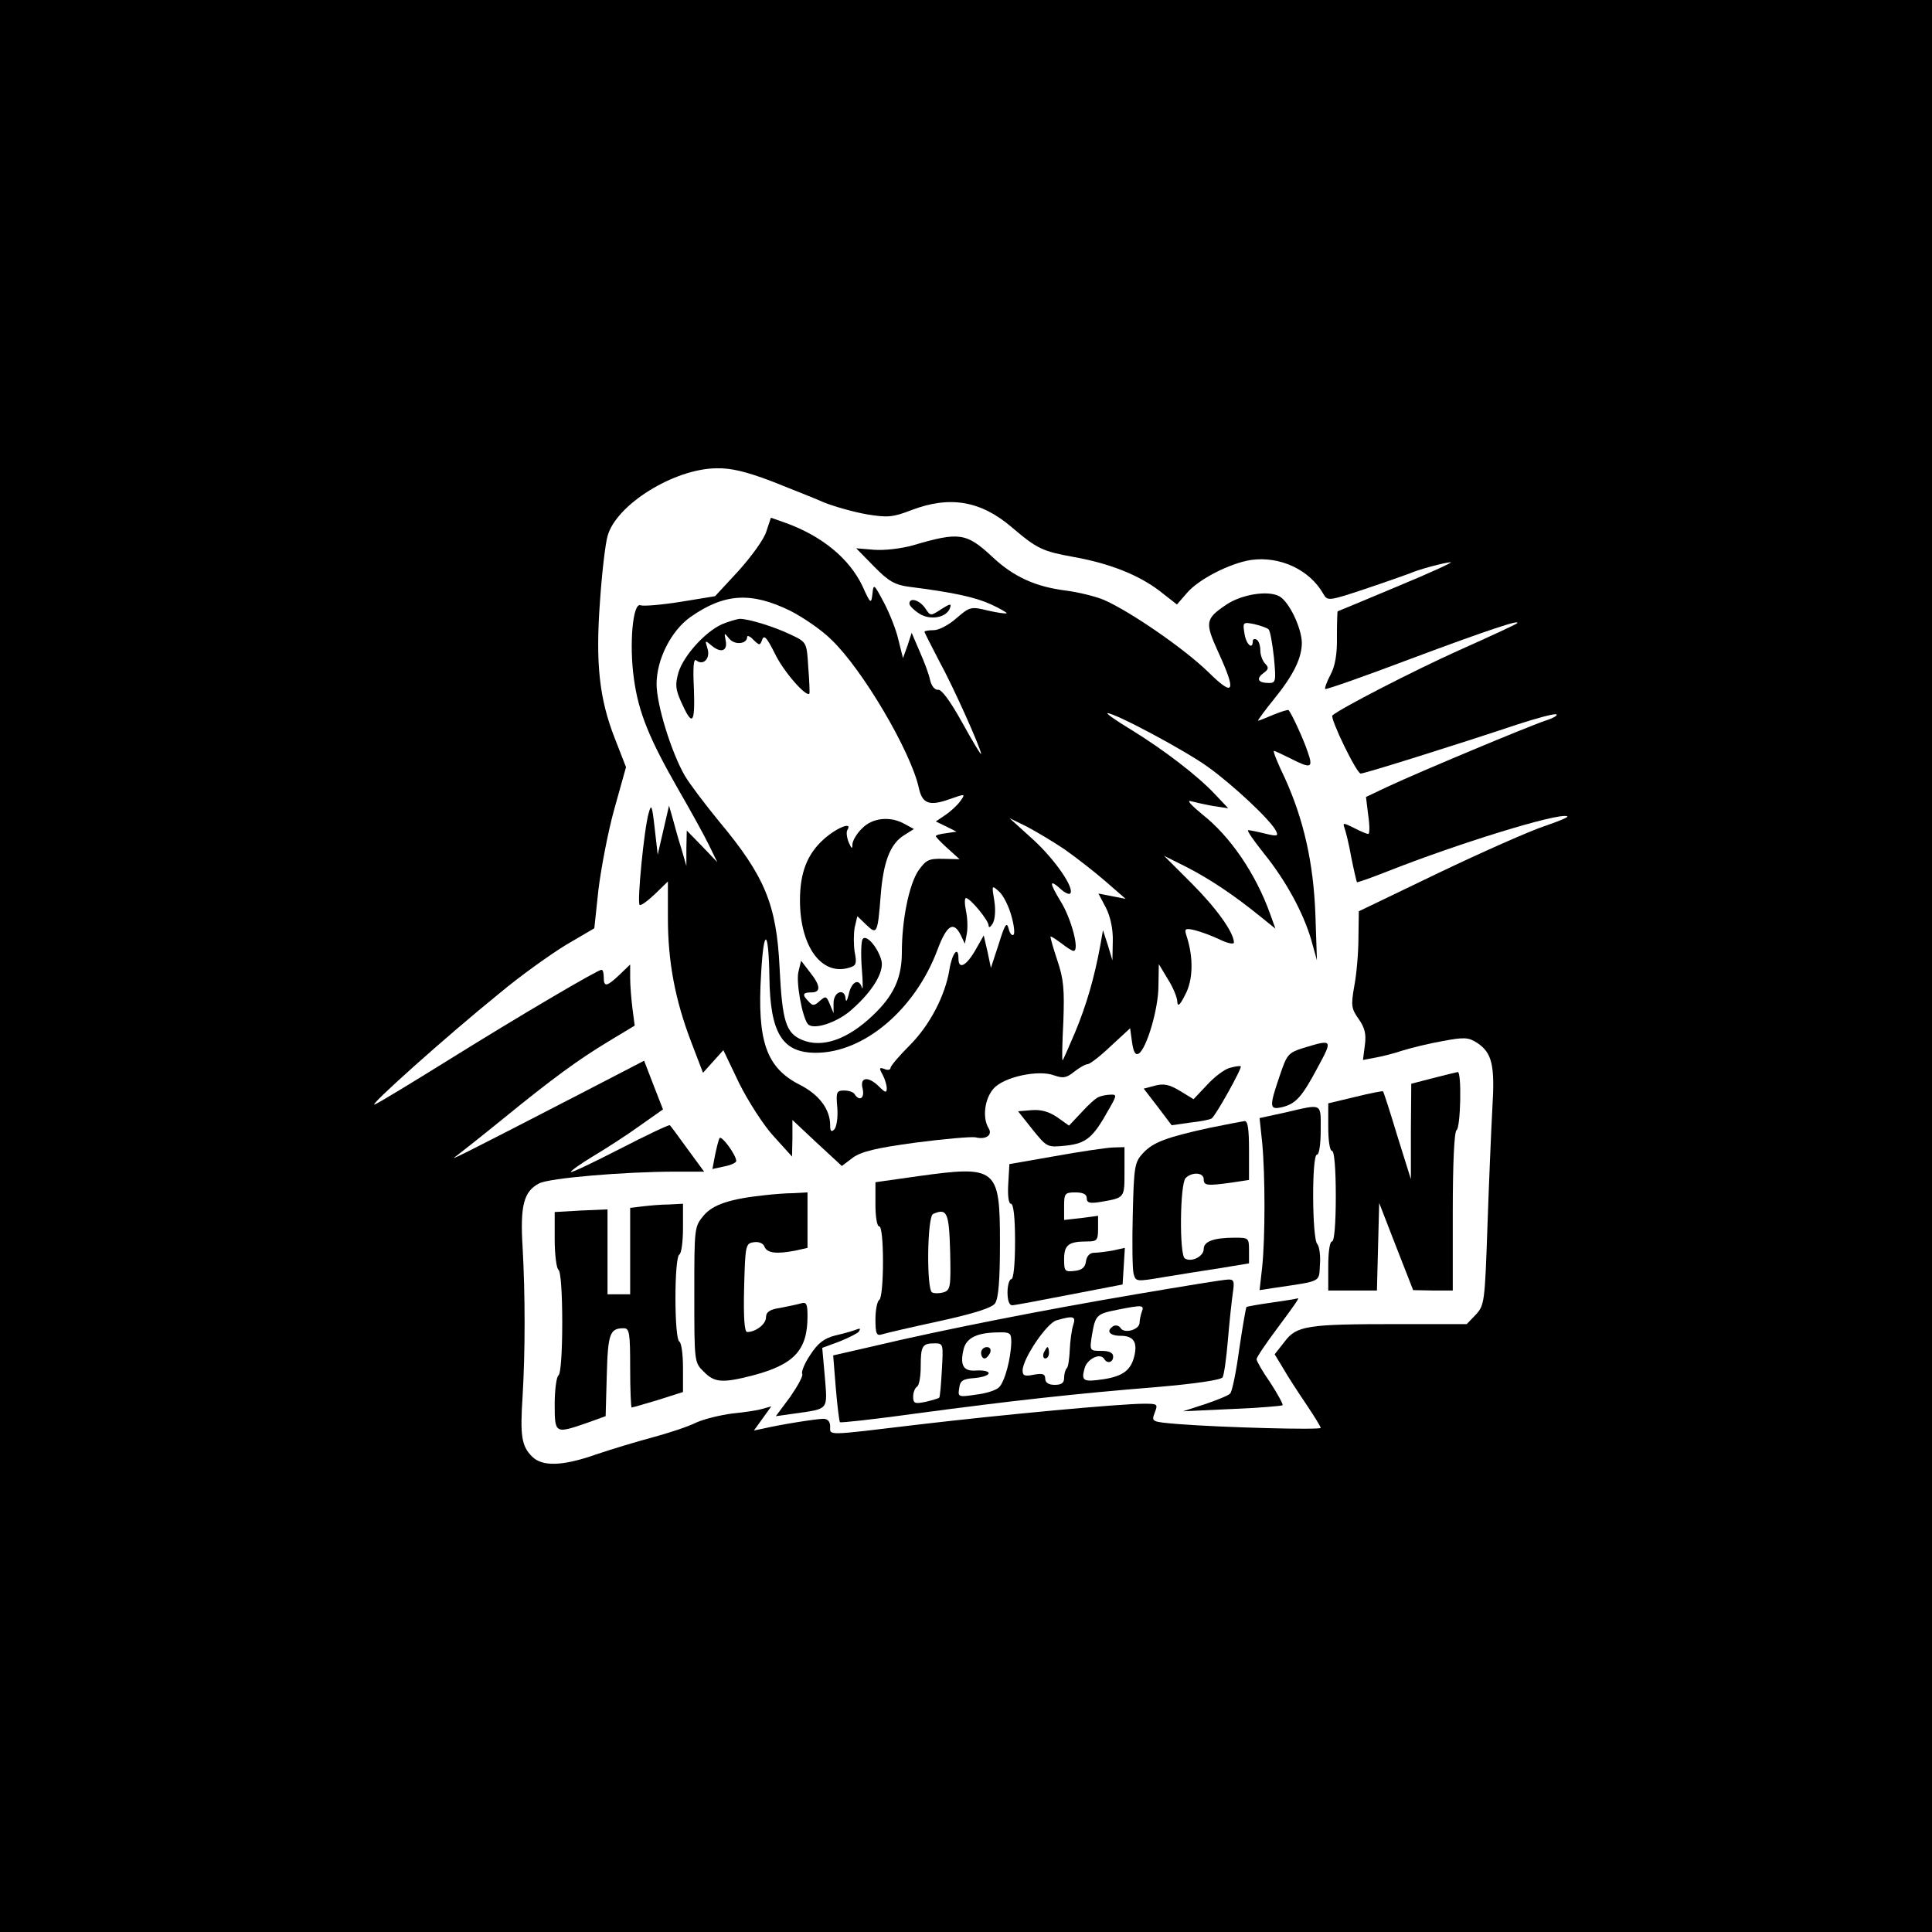 <?xml version="1.0" standalone="no"?>
<!DOCTYPE svg PUBLIC "-//W3C//DTD SVG 20010904//EN"
 "http://www.w3.org/TR/2001/REC-SVG-20010904/DTD/svg10.dtd">
<svg version="1.0" xmlns="http://www.w3.org/2000/svg"
 width="512pt" height="512pt" viewBox="0 0 512 512"
 preserveAspectRatio="xMidYMid meet">
<g transform="translate(0,512) scale(0.1,-0.1)"
fill="#000000" stroke="none">
<path d="M0 2560 l0 -2560 2560 0 2560 0 0 2560 0 2560 -2560 0 -2560 0 0
-2560z m2044 1285 c50 -20 114 -45 141 -57 28 -11 78 -25 112 -31 55 -9 69 -8
118 11 102 39 184 25 266 -45 68 -58 82 -64 164 -79 96 -17 173 -48 228 -90
l46 -36 26 30 c30 36 113 79 170 88 77 11 156 -26 192 -90 11 -19 14 -19 110
13 54 18 107 37 118 41 24 11 96 30 110 30 6 0 -59 -30 -144 -65 -85 -36 -156
-65 -156 -65 -1 0 -2 -30 -2 -67 1 -46 -5 -79 -17 -101 -10 -19 -16 -36 -14
-38 2 -2 105 34 229 81 206 77 292 105 279 93 -3 -3 -72 -35 -155 -72 -120
-54 -314 -154 -334 -172 -7 -7 64 -154 75 -154 11 0 253 76 418 131 49 16 94
28 100 26 6 -2 -7 -10 -29 -17 -45 -15 -330 -134 -418 -175 l-57 -27 6 -49 c4
-27 4 -49 0 -49 -4 0 -21 7 -38 16 -28 14 -30 14 -25 0 3 -8 12 -43 18 -78 7
-35 14 -64 15 -66 1 -1 36 11 79 28 187 74 452 156 478 147 6 -2 -21 -13 -59
-26 -37 -12 -164 -68 -281 -124 l-212 -102 -1 -71 c0 -39 -5 -96 -11 -127 -9
-52 -8 -60 12 -88 16 -23 20 -40 16 -69 l-5 -39 32 6 c17 3 50 11 73 19 23 7
71 19 106 25 58 11 69 10 92 -5 39 -26 47 -59 40 -171 -3 -55 -9 -195 -13
-312 -7 -204 -8 -212 -31 -237 l-24 -25 -184 0 c-239 0 -267 -4 -299 -47 l-26
-33 23 -38 c12 -21 40 -64 61 -95 21 -31 38 -59 38 -62 0 -6 -261 1 -377 10
-71 6 -72 6 -63 30 9 23 8 24 -28 24 -63 0 -376 -29 -596 -55 -251 -30 -236
-30 -236 -5 0 13 -7 20 -18 20 -18 0 -113 -15 -160 -26 l-24 -5 23 32 23 32
-25 -7 c-13 -4 -49 -9 -79 -12 -30 -4 -73 -14 -95 -24 -22 -11 -74 -28 -115
-39 -41 -11 -108 -31 -149 -45 -91 -32 -144 -33 -171 -6 -28 28 -32 55 -25
161 7 119 7 266 0 393 -7 111 3 149 44 170 27 14 225 31 362 31 l75 0 -44 60
c-24 33 -45 62 -47 63 -2 2 -61 -26 -131 -62 -70 -36 -129 -64 -131 -62 -2 2
24 21 59 42 35 21 91 57 124 81 l61 43 -25 64 -25 65 -166 -86 c-329 -170
-356 -183 -331 -166 13 10 69 54 123 98 135 110 200 157 281 206 l68 41 -6 46
c-3 24 -6 61 -6 80 l0 36 -28 -27 c-34 -32 -42 -34 -42 -7 0 11 -2 20 -6 20
-10 0 -219 -123 -402 -237 -100 -62 -190 -117 -199 -120 -21 -8 189 180 331
295 55 46 135 103 176 128 l75 44 11 103 c7 56 25 152 42 213 l31 111 -30 77
c-41 105 -51 199 -39 362 5 74 14 152 20 173 22 83 176 179 289 180 38 1 79
-9 145 -34z"/>
<path d="M2031 3712 c-6 -21 -40 -67 -74 -105 l-62 -67 -92 -15 c-50 -8 -98
-12 -106 -9 -20 7 -30 -104 -17 -195 12 -89 41 -159 117 -292 33 -57 70 -124
82 -149 l22 -45 -40 42 -41 42 -1 -47 0 -47 -13 45 c-8 25 -18 61 -23 80 l-10
35 -15 -65 -15 -65 -8 70 c-7 62 -9 66 -16 40 -12 -41 -31 -236 -24 -243 3 -3
21 10 40 28 l35 34 0 -97 c0 -115 19 -217 62 -329 l31 -81 27 30 27 30 42 -88
c24 -48 65 -112 92 -141 l48 -53 1 49 0 48 65 -61 66 -61 29 22 c22 16 62 26
167 40 76 10 147 16 158 14 28 -7 46 6 35 24 -17 27 -11 78 13 105 27 31 119
51 161 35 23 -8 32 -7 53 10 14 11 30 20 36 20 5 0 33 21 61 48 l51 47 5 -37
c4 -27 9 -35 18 -30 21 14 52 119 52 179 l1 58 24 -40 c14 -22 25 -49 25 -60
1 -14 7 -9 21 19 21 39 22 98 4 154 -7 21 -5 23 21 17 16 -4 46 -15 67 -25 20
-10 37 -13 37 -8 0 27 -47 92 -112 157 l-73 73 60 -30 c62 -32 125 -74 194
-130 l41 -33 -14 39 c-38 106 -105 205 -180 264 -28 23 -42 38 -31 35 11 -3
38 -9 60 -13 l40 -6 -35 37 c-46 49 -133 116 -222 171 -40 24 -68 44 -63 44
21 0 208 -100 267 -143 64 -46 163 -138 179 -168 8 -15 4 -16 -29 -8 -20 5
-40 9 -44 9 -5 0 14 -27 41 -61 59 -73 105 -158 126 -230 l15 -54 -4 120 c-5
138 -31 253 -81 363 -19 39 -32 72 -29 72 3 0 22 -9 44 -20 55 -28 61 -26 45
19 -11 33 -42 100 -50 109 -2 2 -20 -4 -40 -12 -21 -9 -39 -16 -41 -16 -2 0
17 26 42 57 52 64 74 109 74 150 -1 40 -34 109 -60 123 -30 16 -100 5 -141
-23 -55 -37 -56 -47 -21 -124 50 -109 43 -122 -27 -53 -64 62 -205 159 -275
190 -24 10 -70 21 -102 25 -79 10 -138 36 -195 90 -68 63 -87 66 -209 30 -32
-9 -76 -14 -103 -12 l-48 4 47 -48 c39 -40 56 -49 93 -54 119 -15 177 -28 218
-47 24 -11 42 -22 41 -23 -2 -2 -24 1 -50 7 -45 11 -48 10 -83 -20 -20 -18
-47 -32 -60 -32 -14 0 -25 -2 -25 -4 0 -3 18 -37 39 -78 39 -71 111 -233 111
-246 0 -4 -23 34 -50 83 -31 56 -55 89 -64 87 -8 -1 -17 9 -21 25 -3 16 -16
50 -28 77 l-21 49 -11 -34 -12 -33 -12 48 c-6 27 -24 72 -39 100 -26 49 -27
50 -30 22 -3 -27 -5 -27 -26 20 -35 74 -108 134 -206 169 l-37 13 -12 -36z
m64 -211 c33 -17 82 -50 108 -76 83 -79 211 -297 232 -393 9 -42 28 -49 81
-30 43 15 43 15 29 -5 -8 -11 -25 -27 -40 -37 l-25 -17 27 -13 28 -14 -27 -4
c-16 -2 -28 -5 -28 -8 0 -2 14 -17 32 -33 l31 -28 -43 1 c-39 1 -46 -3 -66
-31 -25 -37 -44 -131 -44 -217 0 -68 -22 -115 -77 -167 -67 -64 -134 -87 -187
-65 -43 18 -53 48 -60 191 -8 168 -39 243 -161 389 -36 44 -77 98 -90 120 -36
62 -75 189 -75 243 0 66 39 142 90 178 90 63 161 67 265 16z m1267 -49 c4 -4
10 -37 14 -74 6 -63 5 -68 -13 -68 -29 0 -35 11 -15 26 14 10 15 15 5 25 -7 7
-13 23 -13 35 0 13 -4 26 -10 29 -5 3 -10 1 -10 -4 0 -25 -18 -8 -22 20 -5 30
-4 31 26 25 17 -4 34 -10 38 -14z m-542 -582 c30 -21 79 -59 109 -85 l54 -47
-36 7 -36 7 20 -38 c12 -24 19 -57 18 -89 l-1 -50 -12 40 -13 40 -7 -40 c-16
-87 -37 -159 -67 -231 -17 -40 -32 -74 -33 -74 -2 0 -1 46 2 103 3 84 1 112
-16 162 -11 33 -19 61 -18 63 2 1 14 -7 29 -18 14 -11 28 -20 32 -20 17 0 -6
86 -34 131 -31 51 -31 61 1 32 10 -9 21 -14 24 -11 13 13 -40 90 -98 143 l-63
57 45 -22 c25 -13 70 -40 100 -60z m-140 -176 c7 -24 10 -48 6 -51 -4 -4 -10
3 -13 16 -5 19 -10 12 -26 -40 l-21 -64 -9 43 -10 43 -21 -37 c-25 -44 -46
-55 -46 -24 0 35 -17 14 -24 -30 -11 -68 -52 -147 -105 -200 -28 -28 -51 -55
-51 -60 0 -5 -7 -7 -16 -3 -14 5 -15 3 -5 -15 6 -11 11 -28 11 -36 0 -13 -4
-12 -20 4 -29 29 -52 26 -44 -5 6 -25 -8 -35 -21 -15 -3 6 -16 10 -28 10 -20
0 -22 -4 -18 -46 2 -25 -2 -51 -8 -57 -8 -8 -11 -5 -11 11 0 42 -29 81 -80
107 -89 45 -114 115 -103 294 7 126 20 120 22 -9 2 -148 34 -200 123 -200 128
0 263 115 322 272 25 67 43 78 62 40 l11 -23 5 26 c3 15 2 42 -2 61 -4 19 -4
34 0 34 11 0 60 -59 60 -73 0 -7 5 -4 11 6 6 11 8 35 4 60 -7 42 -7 42 13 24
11 -10 25 -38 32 -63z"/>
<path d="M1914 3466 c-45 -20 -102 -83 -116 -128 -9 -32 -8 -44 7 -78 30 -67
37 -59 34 33 -3 58 -1 83 6 77 19 -15 38 5 30 31 -7 23 -7 23 11 8 25 -21 43
-14 37 14 -4 21 -4 21 10 4 14 -17 47 -14 47 5 0 5 8 2 17 -8 16 -15 17 -15
23 1 5 14 13 4 34 -38 22 -46 83 -116 91 -105 1 2 0 33 -3 69 -4 67 -4 67 -46
87 -44 21 -111 42 -136 42 -8 -1 -29 -7 -46 -14z"/>
<path d="M2285 2925 c-14 -13 -25 -32 -26 -42 0 -14 -2 -13 -10 5 -5 13 -7 28
-3 33 14 23 -30 5 -64 -26 -43 -39 -62 -88 -62 -161 0 -123 58 -202 132 -178
17 5 19 11 13 41 -3 19 -3 48 0 65 l7 30 24 -23 c28 -27 30 -23 38 79 7 88 25
135 61 158 l27 17 -24 13 c-38 22 -86 17 -113 -11z"/>
<path d="M2286 2631 c-4 -6 -5 -42 -2 -79 3 -37 3 -59 0 -49 -8 26 -28 15 -35
-19 -4 -16 -7 -21 -8 -11 -2 29 -31 20 -32 -10 l0 -28 -10 24 c-9 22 -11 22
-27 8 -14 -13 -19 -13 -29 -1 -18 18 -16 24 7 24 26 0 25 18 -4 54 l-23 30 -7
-29 c-7 -27 10 -121 25 -139 15 -17 81 5 119 41 54 48 83 98 76 127 -9 35 -41
72 -50 57z"/>
<path d="M2410 3520 c0 -5 12 -17 26 -26 29 -19 74 -11 82 16 4 11 -1 10 -23
-4 -29 -19 -29 -19 -43 2 -15 22 -42 30 -42 12z"/>
<path d="M3458 2344 c-45 -14 -47 -17 -67 -76 -28 -82 -27 -90 7 -82 36 9 52
26 95 107 39 72 38 73 -35 51z"/>
<path d="M3259 2290 c-15 -4 -42 -25 -61 -46 l-35 -37 -36 22 c-28 17 -43 20
-66 14 l-30 -8 37 -48 37 -49 49 7 c28 3 53 8 57 11 10 6 82 135 77 138 -1 2
-15 0 -29 -4z"/>
<path d="M3798 2263 l-58 -15 -1 -127 0 -126 -36 115 c-19 63 -36 116 -38 118
-1 1 -34 -5 -74 -15 l-71 -17 0 -63 c0 -35 4 -63 10 -63 6 0 10 -47 10 -120 0
-73 -4 -120 -10 -120 -6 0 -10 -28 -10 -65 l0 -65 65 0 64 0 3 116 3 116 45
-116 45 -115 53 -1 52 0 0 209 c0 129 4 212 10 216 11 7 14 156 3 154 -5 -1
-34 -8 -65 -16z"/>
<path d="M2912 2213 c-8 -3 -28 -21 -46 -41 l-33 -35 -31 22 c-22 15 -43 21
-68 19 l-36 -3 38 -48 c39 -48 39 -48 89 -43 54 6 72 21 114 97 21 36 21 39 4
38 -10 0 -24 -3 -31 -6z"/>
<path d="M3407 2172 l-69 -15 7 -66 c8 -86 8 -249 0 -328 l-7 -62 39 6 c128
19 118 14 121 62 2 24 -2 49 -7 54 -14 14 -15 237 -1 237 6 0 10 28 10 65 0
73 6 70 -93 47z"/>
<path d="M3205 2131 c-114 -25 -149 -38 -176 -67 -22 -24 -24 -34 -27 -161 -2
-74 -1 -145 2 -158 6 -22 6 -22 83 -9 43 7 111 18 151 24 l72 12 0 34 c0 33
-1 34 -37 34 -57 0 -83 -10 -83 -30 0 -20 -33 -36 -50 -25 -15 9 -13 198 2
213 17 17 48 15 48 -3 0 -17 8 -18 74 -9 l46 7 0 78 c0 57 -3 79 -12 78 -7 -1
-49 -9 -93 -18z"/>
<path d="M1907 2104 c-3 -5 -8 -26 -12 -45 l-7 -37 32 7 c17 3 31 10 31 14 1
15 -39 69 -44 61z"/>
<path d="M2795 2056 l-120 -21 -3 -52 c-2 -32 1 -53 7 -53 7 0 11 -37 11 -100
0 -60 -4 -100 -10 -100 -5 0 -10 -16 -10 -35 0 -22 5 -35 13 -34 6 0 75 13
152 28 l140 27 3 48 3 49 -32 -7 c-17 -3 -40 -6 -50 -6 -11 0 -19 -9 -21 -22
-2 -17 -11 -24 -30 -26 -26 -3 -28 -1 -28 31 0 38 12 47 61 47 26 0 29 3 29
34 l0 34 -45 -6 -45 -5 0 37 c0 33 2 36 30 36 20 0 30 -5 30 -15 0 -13 8 -15
38 -10 63 11 62 10 62 80 l0 65 -32 -1 c-18 -1 -87 -11 -153 -23z"/>
<path d="M2433 2003 l-113 -16 0 -59 c0 -32 4 -58 10 -58 6 0 10 -38 10 -94 0
-53 -4 -98 -10 -101 -5 -3 -10 -26 -10 -51 0 -39 3 -45 18 -40 9 3 78 19 152
35 91 20 139 35 147 47 9 13 13 60 13 160 0 199 -8 206 -217 177z m85 -200 c2
-94 1 -102 -18 -108 -11 -3 -24 -3 -30 0 -15 9 -13 202 3 208 37 16 42 4 45
-100z"/>
<path d="M2030 1953 c-96 -10 -140 -25 -165 -54 -25 -30 -25 -32 -25 -210 0
-178 0 -180 25 -204 28 -29 49 -31 130 -10 110 29 145 67 145 157 0 33 -3 38
-17 34 -10 -3 -35 -8 -55 -12 -28 -4 -38 -11 -38 -25 0 -18 -27 -39 -50 -39
-7 0 -10 37 -8 118 3 113 4 117 26 120 13 2 25 -3 28 -12 7 -17 32 -20 83 -10
l31 7 0 73 0 74 -37 -2 c-21 0 -54 -3 -73 -5z"/>
<path d="M1703 1923 l-33 -4 0 -115 0 -114 -30 0 -30 0 0 113 0 112 -70 -3
-70 -4 0 -73 c0 -41 5 -77 10 -80 6 -4 10 -62 10 -140 0 -78 -4 -136 -10 -140
-5 -3 -10 -37 -10 -76 0 -79 1 -79 85 -50 l50 18 3 108 c3 111 8 125 45 125
15 0 17 -12 17 -105 0 -58 2 -105 4 -105 2 0 34 9 70 20 l66 21 0 64 c0 35 -4
67 -10 70 -6 4 -10 53 -10 115 0 62 4 111 10 115 6 3 10 35 10 71 l0 64 -37
-2 c-21 0 -53 -3 -70 -5z"/>
<path d="M3010 1690 c-237 -40 -512 -94 -693 -137 l-109 -25 7 -87 c4 -47 9
-88 11 -90 2 -2 93 8 201 23 254 34 426 53 637 70 105 9 172 19 176 26 4 7 10
51 14 98 4 48 10 104 13 125 5 32 3 37 -13 36 -11 0 -120 -18 -244 -39z m16
-46 c-3 -9 -6 -22 -6 -29 0 -19 -40 -30 -50 -15 -4 7 -13 9 -19 6 -21 -13 -11
-26 19 -26 34 0 45 -17 36 -54 -9 -37 -30 -53 -81 -61 -54 -8 -60 -5 -51 28 6
25 41 43 52 26 8 -14 24 -10 24 6 0 10 -10 15 -31 15 -31 0 -32 0 -25 43 9 52
12 55 67 66 66 13 72 13 65 -5z m-182 -36 c-4 -12 -8 -42 -9 -65 -1 -23 -4
-46 -8 -49 -4 -4 -7 -16 -7 -26 0 -13 -7 -18 -25 -18 -16 0 -25 6 -25 16 0 13
-7 15 -30 11 -24 -5 -30 -3 -30 11 0 31 64 126 90 133 45 13 52 11 44 -13z
m-164 -45 c-1 -43 -17 -104 -32 -119 -7 -8 -35 -17 -62 -20 -46 -7 -48 -6 -44
17 2 20 10 25 41 27 20 2 37 7 37 13 0 5 -14 8 -32 7 -35 -3 -45 13 -34 58 8
29 36 42 89 43 34 1 37 -1 37 -26z m-184 -74 c-2 -38 -5 -72 -7 -73 -2 -2 -19
-7 -36 -11 -29 -6 -33 -4 -33 14 0 11 5 23 10 26 6 3 10 28 10 54 0 54 4 61
37 61 23 0 23 -2 19 -71z"/>
<path d="M2766 1535 c-3 -8 -1 -15 4 -15 6 0 10 7 10 15 0 8 -2 15 -4 15 -2 0
-6 -7 -10 -15z"/>
<path d="M2600 1535 c0 -8 4 -15 9 -15 5 0 11 7 15 15 3 9 0 15 -9 15 -8 0
-15 -7 -15 -15z"/>
<path d="M3370 1668 c-35 -5 -65 -10 -67 -12 -1 -1 -10 -51 -19 -112 -8 -60
-19 -113 -24 -117 -4 -5 -34 -17 -66 -28 l-59 -19 130 6 c72 3 132 8 134 10 2
2 -12 28 -32 59 -21 30 -37 58 -37 63 0 5 25 42 55 82 49 66 61 83 53 79 -2
-1 -32 -6 -68 -11z"/>
<path d="M2265 1595 c-5 -2 -28 -9 -51 -14 -31 -8 -47 -21 -67 -52 -15 -22
-24 -45 -21 -50 3 -5 -12 -32 -32 -61 l-38 -51 50 7 c91 13 87 8 80 96 l-7 78
46 17 c25 10 48 22 51 26 5 9 5 10 -11 4z"/>
</g>
</svg>
